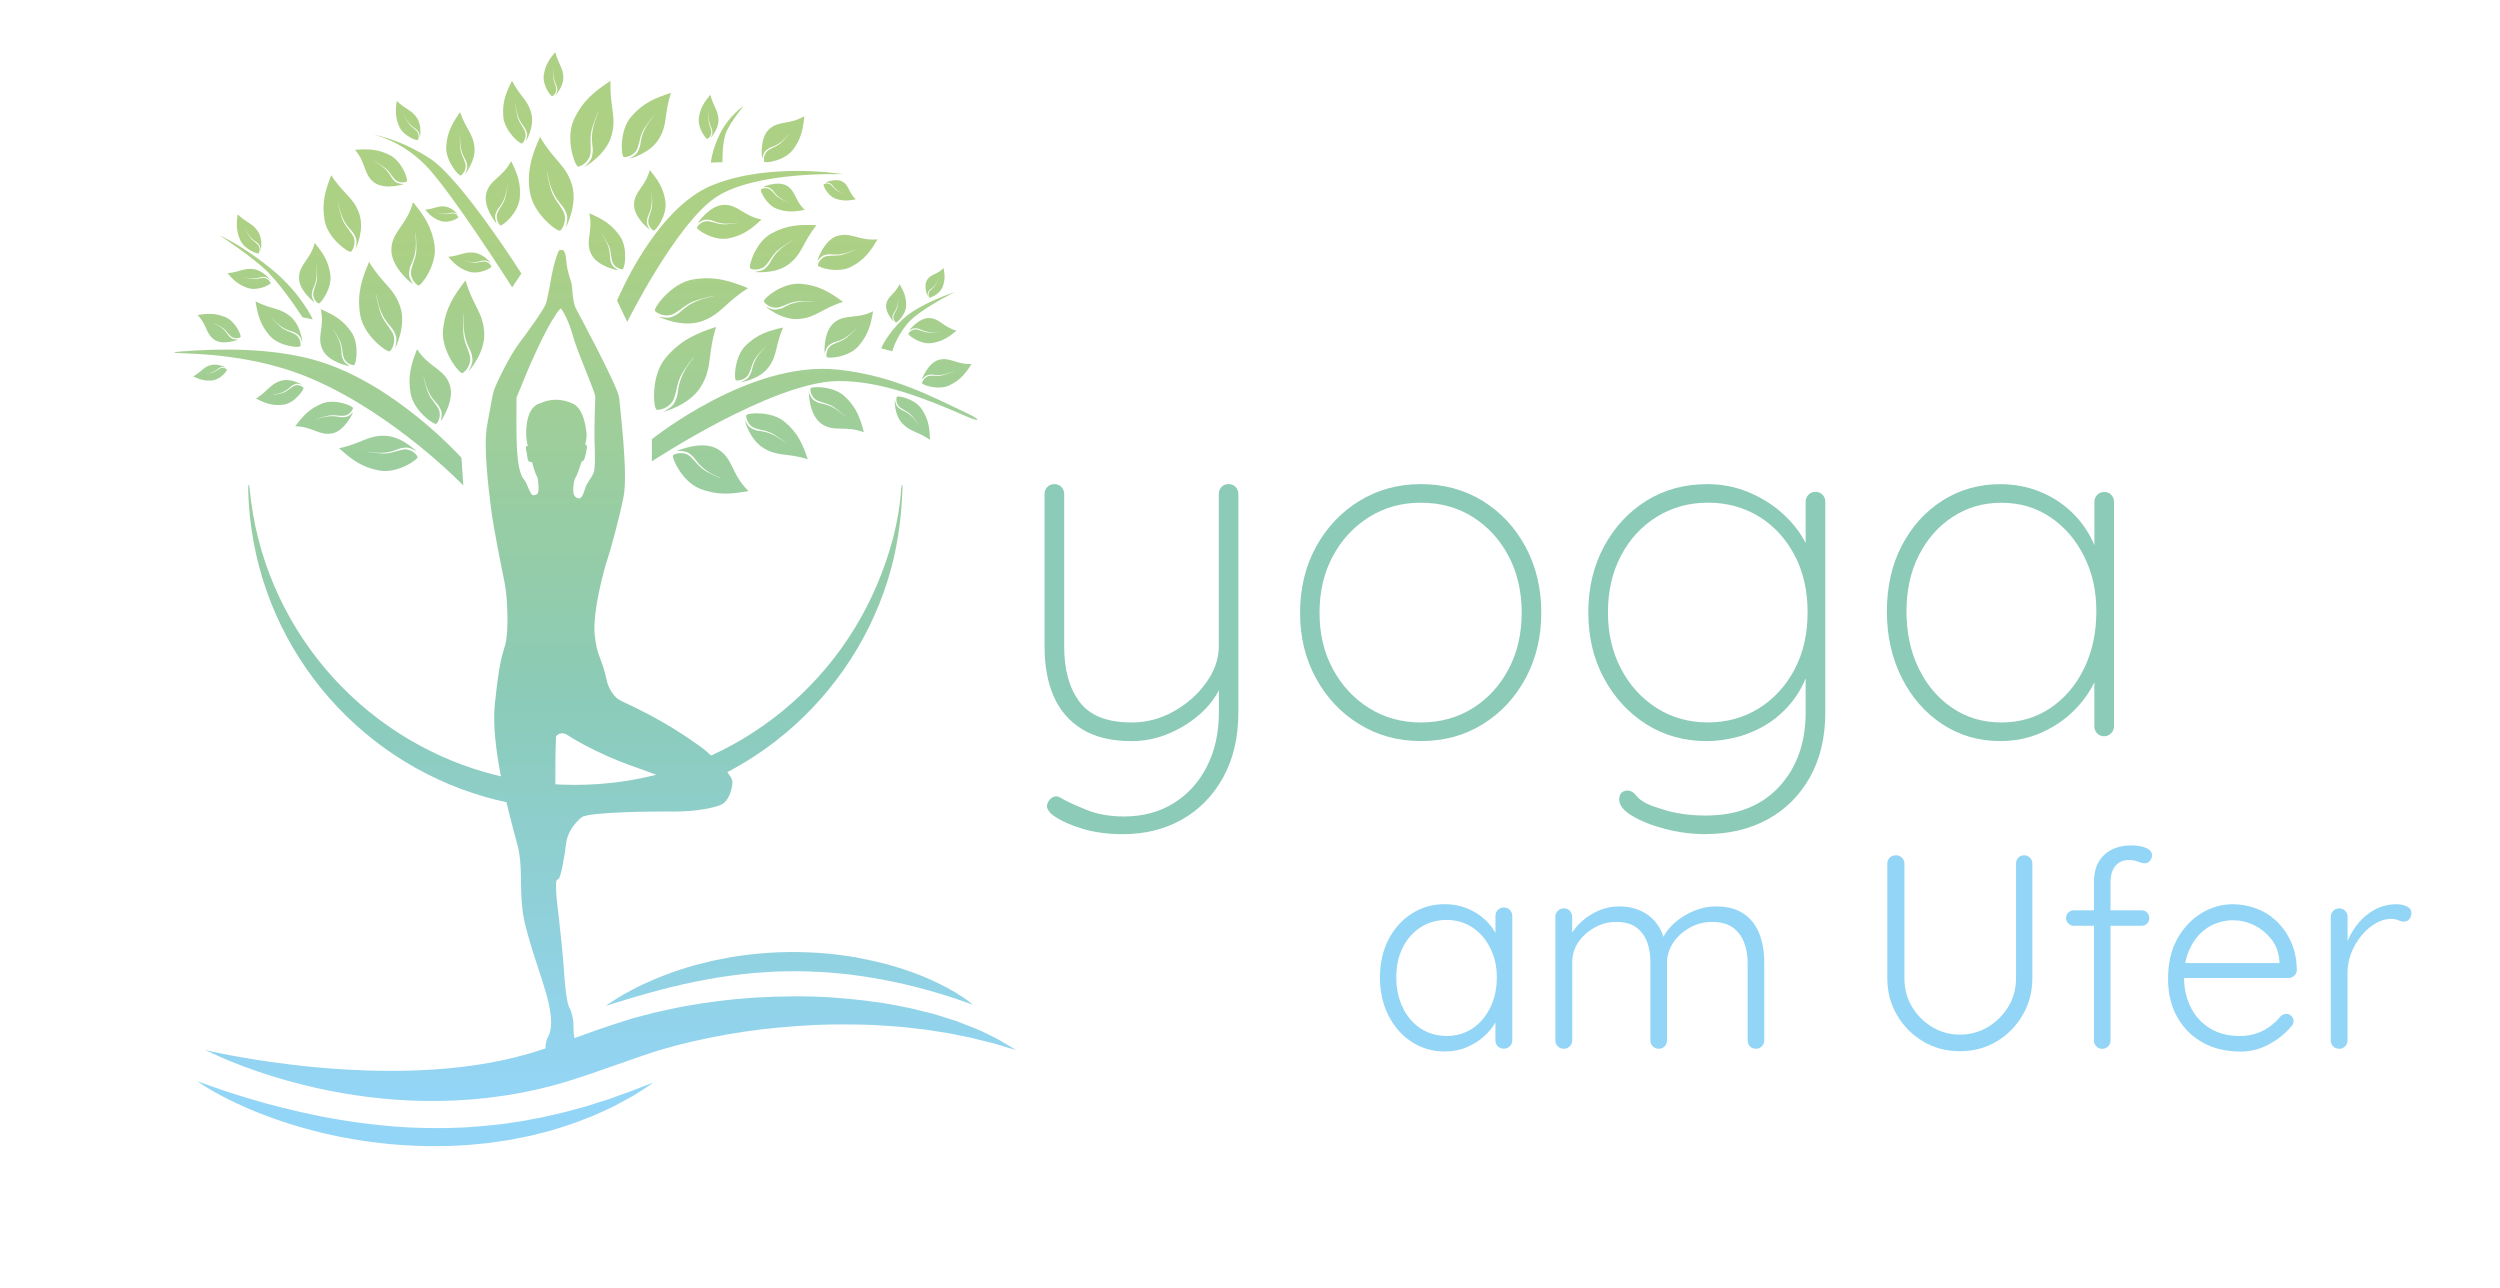 <?xml version="1.0" encoding="UTF-8"?> <svg xmlns="http://www.w3.org/2000/svg" xmlns:xlink="http://www.w3.org/1999/xlink" data-name="Layer 1" version="1.1" viewBox="0 0 425 219"><defs><style>.cls-1 { fill: url(#Unbenannter_Verlauf_57-16); } .cls-2 { fill: url(#Unbenannter_Verlauf_57-15); } .cls-3 { fill: url(#Unbenannter_Verlauf_57-12); } .cls-4 { fill: url(#Unbenannter_Verlauf_57-11); } .cls-5 { fill: url(#Unbenannter_Verlauf_57-13); } .cls-6 { fill: url(#Unbenannter_Verlauf_57-19); } .cls-7 { fill: url(#Unbenannter_Verlauf_57-18); } .cls-8 { fill: url(#Unbenannter_Verlauf_57-17); } .cls-9 { fill: url(#Unbenannter_Verlauf_57-14); } .cls-10 { fill: url(#Unbenannter_Verlauf_57-10); } .cls-11 { fill: url(#Unbenannter_Verlauf_57-54); } .cls-12 { fill: url(#Unbenannter_Verlauf_57-53); } .cls-13 { fill: url(#Unbenannter_Verlauf_57-52); } .cls-14 { fill: url(#Unbenannter_Verlauf_57-51); } .cls-15 { fill: url(#Unbenannter_Verlauf_57-58); } .cls-16 { fill: url(#Unbenannter_Verlauf_57-57); } .cls-17 { fill: url(#Unbenannter_Verlauf_57-56); } .cls-18 { fill: url(#Unbenannter_Verlauf_57-55); } .cls-19 { fill: url(#Unbenannter_Verlauf_57-50); } .cls-20 { fill: url(#Unbenannter_Verlauf_57-28); } .cls-21 { fill: url(#Unbenannter_Verlauf_57-29); } .cls-22 { fill: url(#Unbenannter_Verlauf_57-23); } .cls-23 { fill: url(#Unbenannter_Verlauf_57-27); } .cls-24 { fill: url(#Unbenannter_Verlauf_57-24); } .cls-25 { fill: url(#Unbenannter_Verlauf_57-25); } .cls-26 { fill: url(#Unbenannter_Verlauf_57-26); } .cls-27 { fill: url(#Unbenannter_Verlauf_57-20); } .cls-28 { fill: url(#Unbenannter_Verlauf_57-21); } .cls-29 { fill: url(#Unbenannter_Verlauf_57-22); } .cls-30 { fill: url(#Unbenannter_Verlauf_57-48); } .cls-31 { fill: url(#Unbenannter_Verlauf_57-43); } .cls-32 { fill: url(#Unbenannter_Verlauf_57-41); } .cls-33 { fill: url(#Unbenannter_Verlauf_57-47); } .cls-34 { fill: url(#Unbenannter_Verlauf_57-46); } .cls-35 { fill: url(#Unbenannter_Verlauf_57-44); } .cls-36 { fill: url(#Unbenannter_Verlauf_57-49); } .cls-37 { fill: url(#Unbenannter_Verlauf_57-42); } .cls-38 { fill: url(#Unbenannter_Verlauf_57-40); } .cls-39 { fill: url(#Unbenannter_Verlauf_57-45); } .cls-40 { fill: url(#Unbenannter_Verlauf_57-38); } .cls-41 { fill: url(#Unbenannter_Verlauf_57-32); } .cls-42 { fill: url(#Unbenannter_Verlauf_57-31); } .cls-43 { fill: url(#Unbenannter_Verlauf_57-35); } .cls-44 { fill: url(#Unbenannter_Verlauf_57-37); } .cls-45 { fill: url(#Unbenannter_Verlauf_57-34); } .cls-46 { fill: url(#Unbenannter_Verlauf_57-39); } .cls-47 { fill: url(#Unbenannter_Verlauf_57-33); } .cls-48 { fill: url(#Unbenannter_Verlauf_57-36); } .cls-49 { fill: url(#Unbenannter_Verlauf_57-30); } .cls-50 { fill: url(#Unbenannter_Verlauf_57-3); } .cls-51 { fill: url(#Unbenannter_Verlauf_57-2); } .cls-52 { fill: url(#Unbenannter_Verlauf_57-4); } .cls-53 { fill: url(#Unbenannter_Verlauf_57-7); } .cls-54 { fill: url(#Unbenannter_Verlauf_57-6); } .cls-55 { fill: url(#Unbenannter_Verlauf_57-9); } .cls-56 { fill: url(#Unbenannter_Verlauf_57-8); } .cls-57 { fill: url(#Unbenannter_Verlauf_57-5); } .cls-58 { fill: #8bcbb7; } .cls-59 { fill: #93d5f6; } .cls-60 { fill: url(#Unbenannter_Verlauf_57); }</style><linearGradient id="Unbenannter_Verlauf_57" x1="156.07" x2="156.07" y1="40.15" y2="185.9" data-name="Unbenannter Verlauf 57" gradientUnits="userSpaceOnUse"><stop stop-color="#acd084" offset="0"></stop><stop stop-color="#8bcbb7" offset=".53"></stop><stop stop-color="#93d5f6" offset="1"></stop></linearGradient><linearGradient id="Unbenannter_Verlauf_57-2" x1="144.05" x2="144.05" y1="40.15" y2="185.9" data-name="Unbenannter Verlauf 57" xlink:href="#Unbenannter_Verlauf_57"></linearGradient><linearGradient id="Unbenannter_Verlauf_57-3" x1="160.94" x2="160.94" y1="40.15" y2="185.9" data-name="Unbenannter Verlauf 57" xlink:href="#Unbenannter_Verlauf_57"></linearGradient><linearGradient id="Unbenannter_Verlauf_57-4" x1="142.75" x2="142.75" y1="40.15" y2="185.9" data-name="Unbenannter Verlauf 57" xlink:href="#Unbenannter_Verlauf_57"></linearGradient><linearGradient id="Unbenannter_Verlauf_57-5" x1="152.35" x2="152.35" y1="40.15" y2="185.9" data-name="Unbenannter Verlauf 57" xlink:href="#Unbenannter_Verlauf_57"></linearGradient><linearGradient id="Unbenannter_Verlauf_57-6" x1="158.51" x2="158.51" y1="40.15" y2="185.9" data-name="Unbenannter Verlauf 57" xlink:href="#Unbenannter_Verlauf_57"></linearGradient><linearGradient id="Unbenannter_Verlauf_57-7" x1="158.96" x2="158.96" y2="185.9" data-name="Unbenannter Verlauf 57" xlink:href="#Unbenannter_Verlauf_57"></linearGradient><linearGradient id="Unbenannter_Verlauf_57-8" x1="133.1" x2="133.1" y1="40.15" y2="185.9" data-name="Unbenannter Verlauf 57" xlink:href="#Unbenannter_Verlauf_57"></linearGradient><linearGradient id="Unbenannter_Verlauf_57-9" x1="109.89" x2="109.89" y1="40.15" y2="185.9" data-name="Unbenannter Verlauf 57" xlink:href="#Unbenannter_Verlauf_57"></linearGradient><linearGradient id="Unbenannter_Verlauf_57-10" x1="110.47" x2="110.47" y1="40.15" y2="185.9" data-name="Unbenannter Verlauf 57" xlink:href="#Unbenannter_Verlauf_57"></linearGradient><linearGradient id="Unbenannter_Verlauf_57-11" x1="103.18" x2="103.18" y1="40.15" y2="185.9" data-name="Unbenannter Verlauf 57" xlink:href="#Unbenannter_Verlauf_57"></linearGradient><linearGradient id="Unbenannter_Verlauf_57-12" x1="123.63" x2="123.63" y1="40.15" y2="185.9" data-name="Unbenannter Verlauf 57" xlink:href="#Unbenannter_Verlauf_57"></linearGradient><linearGradient id="Unbenannter_Verlauf_57-13" x1="120.46" x2="120.46" y1="40.15" y2="185.9" data-name="Unbenannter Verlauf 57" xlink:href="#Unbenannter_Verlauf_57"></linearGradient><linearGradient id="Unbenannter_Verlauf_57-14" x1="124.12" x2="124.12" y1="40.15" y2="185.9" data-name="Unbenannter Verlauf 57" xlink:href="#Unbenannter_Verlauf_57"></linearGradient><linearGradient id="Unbenannter_Verlauf_57-15" x1="123.97" x2="123.97" y1="40.15" y2="185.9" data-name="Unbenannter Verlauf 57" xlink:href="#Unbenannter_Verlauf_57"></linearGradient><linearGradient id="Unbenannter_Verlauf_57-16" x1="120.83" x2="120.83" y1="40.15" y2="185.9" data-name="Unbenannter Verlauf 57" xlink:href="#Unbenannter_Verlauf_57"></linearGradient><linearGradient id="Unbenannter_Verlauf_57-17" x1="138.49" x2="138.49" y1="40.15" y2="185.9" data-name="Unbenannter Verlauf 57" xlink:href="#Unbenannter_Verlauf_57"></linearGradient><linearGradient id="Unbenannter_Verlauf_57-18" x1="131.96" x2="131.96" y1="40.15" y2="185.9" data-name="Unbenannter Verlauf 57" xlink:href="#Unbenannter_Verlauf_57"></linearGradient><linearGradient id="Unbenannter_Verlauf_57-19" x1="142.18" x2="142.18" y1="40.15" y2="185.9" data-name="Unbenannter Verlauf 57" xlink:href="#Unbenannter_Verlauf_57"></linearGradient><linearGradient id="Unbenannter_Verlauf_57-20" x1="155.11" x2="155.11" y1="40.15" y2="185.9" data-name="Unbenannter Verlauf 57" xlink:href="#Unbenannter_Verlauf_57"></linearGradient><linearGradient id="Unbenannter_Verlauf_57-21" x1="116.45" x2="116.45" y1="40.15" y2="185.9" data-name="Unbenannter Verlauf 57" xlink:href="#Unbenannter_Verlauf_57"></linearGradient><linearGradient id="Unbenannter_Verlauf_57-22" x1="100.61" x2="100.61" y1="40.15" y2="185.9" data-name="Unbenannter Verlauf 57" xlink:href="#Unbenannter_Verlauf_57"></linearGradient><linearGradient id="Unbenannter_Verlauf_57-23" x1="133.15" x2="133.15" y1="40.15" y2="185.9" data-name="Unbenannter Verlauf 57" xlink:href="#Unbenannter_Verlauf_57"></linearGradient><linearGradient id="Unbenannter_Verlauf_57-24" x1="119.25" x2="119.25" y1="40.15" y2="185.9" data-name="Unbenannter Verlauf 57" xlink:href="#Unbenannter_Verlauf_57"></linearGradient><linearGradient id="Unbenannter_Verlauf_57-25" x1="133.07" x2="133.07" y1="40.15" y2="185.9" data-name="Unbenannter Verlauf 57" xlink:href="#Unbenannter_Verlauf_57"></linearGradient><linearGradient id="Unbenannter_Verlauf_57-26" x1="129.04" x2="129.04" y1="40.15" y2="185.9" data-name="Unbenannter Verlauf 57" xlink:href="#Unbenannter_Verlauf_57"></linearGradient><linearGradient id="Unbenannter_Verlauf_57-27" x1="144.29" x2="144.29" y1="40.15" y2="185.9" data-name="Unbenannter Verlauf 57" xlink:href="#Unbenannter_Verlauf_57"></linearGradient><linearGradient id="Unbenannter_Verlauf_57-28" x1="136.58" x2="136.58" y1="40.15" y2="185.9" data-name="Unbenannter Verlauf 57" xlink:href="#Unbenannter_Verlauf_57"></linearGradient><linearGradient id="Unbenannter_Verlauf_57-29" x1="54.18" x2="54.18" y1="40.15" y2="185.9" data-name="Unbenannter Verlauf 57" xlink:href="#Unbenannter_Verlauf_57"></linearGradient><linearGradient id="Unbenannter_Verlauf_57-30" x1="53.51" x2="53.51" y1="40.15" y2="185.9" data-name="Unbenannter Verlauf 57" xlink:href="#Unbenannter_Verlauf_57"></linearGradient><linearGradient id="Unbenannter_Verlauf_57-31" x1="42.36" x2="42.36" y1="40.15" y2="185.9" data-name="Unbenannter Verlauf 57" xlink:href="#Unbenannter_Verlauf_57"></linearGradient><linearGradient id="Unbenannter_Verlauf_57-32" x1="45.24" x2="45.24" y1="40.15" y2="185.9" data-name="Unbenannter Verlauf 57" xlink:href="#Unbenannter_Verlauf_57"></linearGradient><linearGradient id="Unbenannter_Verlauf_57-33" x1="58.18" x2="58.18" y1="40.15" y2="185.9" data-name="Unbenannter Verlauf 57" xlink:href="#Unbenannter_Verlauf_57"></linearGradient><linearGradient id="Unbenannter_Verlauf_57-34" x1="47.43" x2="47.43" y1="40.15" y2="185.9" data-name="Unbenannter Verlauf 57" xlink:href="#Unbenannter_Verlauf_57"></linearGradient><linearGradient id="Unbenannter_Verlauf_57-35" x1="57.52" x2="57.52" y1="40.15" y2="185.9" data-name="Unbenannter Verlauf 57" xlink:href="#Unbenannter_Verlauf_57"></linearGradient><linearGradient id="Unbenannter_Verlauf_57-36" x1="42.32" x2="42.32" y1="40.15" y2="185.9" data-name="Unbenannter Verlauf 57" xlink:href="#Unbenannter_Verlauf_57"></linearGradient><linearGradient id="Unbenannter_Verlauf_57-37" x1="55.1" x2="55.1" y1="40.15" y2="185.9" data-name="Unbenannter Verlauf 57" xlink:href="#Unbenannter_Verlauf_57"></linearGradient><linearGradient id="Unbenannter_Verlauf_57-38" x1="64.77" x2="64.77" y1="40.15" y2="185.9" data-name="Unbenannter Verlauf 57" xlink:href="#Unbenannter_Verlauf_57"></linearGradient><linearGradient id="Unbenannter_Verlauf_57-39" x1="35.71" x2="35.71" y1="40.15" y2="185.9" data-name="Unbenannter Verlauf 57" xlink:href="#Unbenannter_Verlauf_57"></linearGradient><linearGradient id="Unbenannter_Verlauf_57-40" x1="64.32" x2="64.32" y1="40.15" y2="185.9" data-name="Unbenannter Verlauf 57" xlink:href="#Unbenannter_Verlauf_57"></linearGradient><linearGradient id="Unbenannter_Verlauf_57-41" x1="47.56" x2="47.56" y1="40.15" y2="185.9" data-name="Unbenannter Verlauf 57" xlink:href="#Unbenannter_Verlauf_57"></linearGradient><linearGradient id="Unbenannter_Verlauf_57-42" x1="37.23" x2="37.23" y1="40.15" y2="185.9" data-name="Unbenannter Verlauf 57" xlink:href="#Unbenannter_Verlauf_57"></linearGradient><linearGradient id="Unbenannter_Verlauf_57-43" x1="69.4" x2="69.4" y1="40.15" y2="185.9" data-name="Unbenannter Verlauf 57" xlink:href="#Unbenannter_Verlauf_57"></linearGradient><linearGradient id="Unbenannter_Verlauf_57-44" x1="78.26" x2="78.26" y1="40.15" y2="185.9" data-name="Unbenannter Verlauf 57" xlink:href="#Unbenannter_Verlauf_57"></linearGradient><linearGradient id="Unbenannter_Verlauf_57-45" x1="85.49" x2="85.49" y1="40.15" y2="185.9" data-name="Unbenannter Verlauf 57" xlink:href="#Unbenannter_Verlauf_57"></linearGradient><linearGradient id="Unbenannter_Verlauf_57-46" x1="94.09" x2="94.09" y1="40.15" y2="185.9" data-name="Unbenannter Verlauf 57" xlink:href="#Unbenannter_Verlauf_57"></linearGradient><linearGradient id="Unbenannter_Verlauf_57-47" x1="79.86" x2="79.86" y1="40.15" y2="185.9" data-name="Unbenannter Verlauf 57" xlink:href="#Unbenannter_Verlauf_57"></linearGradient><linearGradient id="Unbenannter_Verlauf_57-48" x1="76" x2="76" y1="40.15" y2="185.9" data-name="Unbenannter Verlauf 57" xlink:href="#Unbenannter_Verlauf_57"></linearGradient><linearGradient id="Unbenannter_Verlauf_57-49" x1="93.74" x2="93.74" y1="40.15" y2="185.9" data-name="Unbenannter Verlauf 57" xlink:href="#Unbenannter_Verlauf_57"></linearGradient><linearGradient id="Unbenannter_Verlauf_57-50" x1="88.01" x2="88.01" y1="40.15" y2="185.9" data-name="Unbenannter Verlauf 57" xlink:href="#Unbenannter_Verlauf_57"></linearGradient><linearGradient id="Unbenannter_Verlauf_57-51" x1="78.81" x2="78.81" y1="40.15" y2="185.9" data-name="Unbenannter Verlauf 57" xlink:href="#Unbenannter_Verlauf_57"></linearGradient><linearGradient id="Unbenannter_Verlauf_57-52" x1="70.24" x2="70.24" y1="40.15" y2="185.9" data-name="Unbenannter Verlauf 57" xlink:href="#Unbenannter_Verlauf_57"></linearGradient><linearGradient id="Unbenannter_Verlauf_57-53" x1="75.09" x2="75.09" y1="40.15" y2="185.9" data-name="Unbenannter Verlauf 57" xlink:href="#Unbenannter_Verlauf_57"></linearGradient><linearGradient id="Unbenannter_Verlauf_57-54" x1="73.15" x2="73.15" y1="40.15" y2="185.9" data-name="Unbenannter Verlauf 57" xlink:href="#Unbenannter_Verlauf_57"></linearGradient><linearGradient id="Unbenannter_Verlauf_57-55" x1="64.71" x2="64.71" y1="40.15" y2="185.9" data-name="Unbenannter Verlauf 57" xlink:href="#Unbenannter_Verlauf_57"></linearGradient><linearGradient id="Unbenannter_Verlauf_57-56" x1="103.78" x2="103.78" y1="40.15" y2="185.9" data-name="Unbenannter Verlauf 57" xlink:href="#Unbenannter_Verlauf_57"></linearGradient><linearGradient id="Unbenannter_Verlauf_57-57" x1="134.18" x2="134.18" y1="40.15" y2="185.9" data-name="Unbenannter Verlauf 57" xlink:href="#Unbenannter_Verlauf_57"></linearGradient><linearGradient id="Unbenannter_Verlauf_57-58" x1="72.31" x2="72.31" y1="40.15" y2="185.9" data-name="Unbenannter Verlauf 57" xlink:href="#Unbenannter_Verlauf_57"></linearGradient></defs><path class="cls-58" d="m208.85,82.3c.5,0,.9.17,1.21.5.3.33.46.72.46,1.17v37.11c0,4.27-.86,7.96-2.58,11.07-1.72,3.11-4.05,5.49-6.99,7.16-2.94,1.66-6.3,2.5-10.07,2.5-2.55,0-4.84-.31-6.86-.92-2.03-.61-3.68-1.36-4.95-2.25-.39-.28-.69-.61-.92-1-.22-.39-.22-.81,0-1.25.22-.44.54-.75.96-.92.42-.17.82-.11,1.21.17.94.55,2.37,1.22,4.29,2,1.91.78,4.06,1.16,6.45,1.16,3.22,0,6.03-.75,8.45-2.25s4.3-3.58,5.66-6.24c1.36-2.66,2.04-5.74,2.04-9.24v-6.16l.17,2.08c-.78,1.66-1.96,3.18-3.54,4.54-1.58,1.36-3.36,2.44-5.33,3.25-1.97.8-4.01,1.21-6.12,1.21-3.44,0-6.25-.68-8.45-2.04-2.19-1.36-3.8-3.23-4.83-5.62-1.03-2.38-1.54-5.19-1.54-8.4v-25.96c0-.44.15-.83.46-1.17.3-.33.71-.5,1.21-.5s.9.17,1.21.5c.3.33.46.72.46,1.17v25.96c0,3.94.87,7.07,2.62,9.4,1.75,2.33,4.7,3.49,8.86,3.49,2.5,0,4.87-.62,7.11-1.87,2.25-1.25,4.09-2.87,5.53-4.87,1.44-2,2.16-4.05,2.16-6.16v-25.96c0-.44.15-.83.46-1.17.3-.33.71-.5,1.21-.5Z"></path><path class="cls-58" d="m262.02 104.18c0 4.11-0.89 7.81-2.66 11.11-1.78 3.3-4.2 5.91-7.28 7.82s-6.59 2.87-10.53 2.87-7.38-0.96-10.48-2.87c-3.11-1.91-5.56-4.52-7.36-7.82s-2.7-7-2.7-11.11 0.9-7.89 2.7-11.19 4.26-5.91 7.36-7.82c3.11-1.91 6.6-2.87 10.48-2.87s7.45 0.96 10.53 2.87 5.5 4.52 7.28 7.82c1.77 3.3 2.66 7.03 2.66 11.19zm-3.33 0c0-3.6-0.74-6.81-2.21-9.61s-3.49-5.02-6.07-6.66-5.53-2.45-8.86-2.45-6.21 0.82-8.82 2.45c-2.61 1.64-4.66 3.86-6.16 6.66s-2.25 6.01-2.25 9.61 0.75 6.73 2.25 9.53 3.55 5.02 6.16 6.66 5.55 2.45 8.82 2.45 6.28-0.82 8.86-2.45c2.58-1.64 4.6-3.85 6.07-6.66 1.47-2.8 2.21-5.98 2.21-9.53z"></path><path class="cls-58" d="m290.15 82.3c2.5 0 4.83 0.44 6.99 1.33s4.06 2.05 5.7 3.49c1.63 1.44 2.91 3 3.83 4.66s1.37 3.3 1.37 4.91l-1.08-3.08v-8.32c0-0.44 0.15-0.83 0.46-1.17 0.3-0.33 0.71-0.5 1.21-0.5s0.9 0.17 1.21 0.5c0.3 0.33 0.46 0.72 0.46 1.17v35.78c0 4.27-0.87 7.96-2.62 11.07s-4.15 5.49-7.2 7.16-6.6 2.5-10.65 2.5c-2.22 0-4.45-0.29-6.7-0.87s-4.12-1.32-5.62-2.21-2.25-1.83-2.25-2.83c0-0.44 0.12-0.8 0.37-1.08s0.6-0.42 1.04-0.42c0.55 0 1.07 0.3 1.54 0.92 0.47 0.61 1.32 1.17 2.54 1.66 0.5 0.17 1.18 0.39 2.04 0.67s1.9 0.51 3.12 0.71c1.22 0.19 2.58 0.29 4.08 0.29 5.27 0 9.42-1.62 12.44-4.87s4.53-7.48 4.53-12.69v-8.24l0.83 0.08c-0.67 2.39-1.64 4.41-2.91 6.07-1.28 1.66-2.73 3.01-4.37 4.04s-3.36 1.78-5.16 2.25-3.54 0.71-5.2 0.71c-3.83 0-7.25-0.96-10.28-2.87-3.02-1.91-5.42-4.52-7.2-7.82s-2.66-7.03-2.66-11.19 0.89-7.89 2.66-11.19c1.78-3.3 4.17-5.89 7.2-7.78 3.02-1.89 6.45-2.83 10.28-2.83zm0.17 3.16c-3.22 0-6.12 0.8-8.69 2.41-2.58 1.61-4.61 3.81-6.07 6.61-1.47 2.8-2.21 6.01-2.21 9.61s0.73 6.74 2.21 9.57c1.47 2.83 3.49 5.06 6.07 6.7s5.48 2.45 8.69 2.45 6.1-0.79 8.65-2.37 4.58-3.77 6.07-6.57c1.5-2.8 2.25-6.06 2.25-9.78s-0.75-6.98-2.25-9.78-3.52-4.98-6.07-6.53-5.44-2.33-8.65-2.33z"></path><path class="cls-58" d="m357.71 83.63c0.5 0 0.9 0.17 1.21 0.5 0.3 0.33 0.46 0.72 0.46 1.17v38.19c0 0.44-0.17 0.83-0.5 1.17s-0.72 0.5-1.17 0.5c-0.5 0-0.9-0.17-1.21-0.5s-0.46-0.72-0.46-1.17v-11.82l1.33-1.08c0 1.78-0.44 3.58-1.33 5.41s-2.11 3.49-3.66 4.99-3.38 2.7-5.49 3.62-4.38 1.37-6.82 1.37c-3.72 0-7.03-0.97-9.94-2.91s-5.2-4.58-6.86-7.9c-1.66-3.33-2.5-7.07-2.5-11.23s0.84-7.95 2.54-11.19c1.69-3.24 3.99-5.8 6.91-7.65 2.91-1.86 6.2-2.79 9.86-2.79 2.38 0 4.63 0.43 6.74 1.29s3.95 2.07 5.53 3.62 2.81 3.37 3.7 5.45 1.33 4.34 1.33 6.78l-1.33-2.08v-12.06c0-0.44 0.15-0.83 0.46-1.17 0.3-0.33 0.71-0.5 1.21-0.5zm-17.47 39.19c3.11 0 5.88-0.82 8.32-2.45 2.44-1.64 4.35-3.88 5.74-6.74s2.08-6.09 2.08-9.69-0.69-6.56-2.08-9.36-3.3-5.02-5.74-6.66-5.21-2.45-8.32-2.45-5.8 0.79-8.24 2.37-4.37 3.76-5.78 6.53c-1.42 2.77-2.12 5.96-2.12 9.57s0.69 6.84 2.08 9.69c1.39 2.86 3.3 5.1 5.74 6.74s5.21 2.45 8.32 2.45z"></path><path class="cls-59" d="m255.68 154.28c0.41 0 0.74 0.14 1.01 0.42s0.4 0.63 0.4 1.03v21.14c0 0.38-0.14 0.7-0.42 0.99-0.28 0.28-0.61 0.42-0.99 0.42-0.44 0-0.79-0.14-1.06-0.42s-0.4-0.61-0.4-0.99v-5.59l0.85-0.33c0 0.85-0.24 1.73-0.73 2.65s-1.15 1.77-2 2.54-1.84 1.39-2.98 1.88-2.39 0.73-3.73 0.73c-2.1 0-3.99-0.55-5.66-1.64-1.68-1.1-2.99-2.6-3.95-4.51s-1.43-4.06-1.43-6.44 0.49-4.6 1.46-6.46 2.29-3.33 3.95-4.39 3.52-1.6 5.59-1.6c1.35 0 2.61 0.23 3.78 0.7s2.2 1.11 3.08 1.93c0.88 0.81 1.56 1.75 2.04 2.79 0.49 1.05 0.73 2.14 0.73 3.26l-0.99-0.7v-5.97c0-0.41 0.13-0.75 0.4-1.03s0.62-0.42 1.06-0.42zm-9.77 21.84c1.66 0 3.13-0.43 4.42-1.29 1.28-0.86 2.29-2.05 3.03-3.57s1.1-3.22 1.1-5.1-0.37-3.47-1.1-4.96c-0.74-1.49-1.75-2.66-3.03-3.52s-2.76-1.29-4.42-1.29-3.09 0.42-4.39 1.24c-1.3 0.83-2.32 1.98-3.05 3.45-0.74 1.47-1.1 3.16-1.1 5.07s0.36 3.58 1.08 5.1 1.73 2.71 3.03 3.57 2.78 1.29 4.44 1.29z"></path><path class="cls-59" d="m275.27,154.09c1.94,0,3.6.51,4.98,1.53,1.38,1.02,2.32,2.53,2.82,4.53l-.66.19.28-.85c.41-.94,1.09-1.82,2.04-2.65.96-.83,2.04-1.5,3.26-2s2.46-.75,3.71-.75c1.97,0,3.56.42,4.77,1.27,1.21.85,2.08,1.98,2.63,3.41.55,1.43.82,3.03.82,4.82v13.29c0,.38-.13.7-.4.99-.27.28-.6.42-1.01.42-.44,0-.78-.14-1.03-.42s-.38-.61-.38-.99v-13.15c0-1.28-.2-2.46-.61-3.52-.41-1.06-1.05-1.91-1.93-2.54-.88-.63-2.05-.94-3.52-.94-1.32,0-2.55.31-3.71.94-1.16.63-2.11,1.47-2.84,2.54-.74,1.07-1.1,2.24-1.1,3.52v13.15c0,.38-.13.7-.4.99-.27.28-.6.42-1.01.42s-.74-.14-1.01-.42c-.27-.28-.4-.61-.4-.99v-13.29c0-1.28-.19-2.43-.56-3.45-.38-1.02-.99-1.84-1.83-2.47-.85-.63-1.99-.94-3.43-.94-1.28,0-2.5.31-3.64.94-1.14.63-2.07,1.45-2.77,2.47-.71,1.02-1.06,2.17-1.06,3.45v13.29c0,.38-.14.7-.42.99-.28.28-.61.42-.99.42-.44,0-.79-.14-1.06-.42-.27-.28-.4-.61-.4-.99v-21.05c0-.38.14-.7.42-.99.28-.28.63-.42,1.03-.42s.74.14,1.01.42c.27.28.4.61.4.99v4.37l-1.27,1.74c.09-.94.4-1.88.92-2.82s1.2-1.79,2.04-2.54c.85-.75,1.81-1.35,2.89-1.81s2.21-.68,3.41-.68Z"></path><path class="cls-59" d="m344.09,145.4c.41,0,.74.14,1.01.42.27.28.4.61.4.99v19.45c0,2.32-.55,4.42-1.64,6.29-1.1,1.88-2.57,3.38-4.42,4.49-1.85,1.11-3.93,1.67-6.25,1.67s-4.41-.56-6.27-1.67c-1.86-1.11-3.34-2.61-4.44-4.49-1.1-1.88-1.64-3.98-1.64-6.29v-19.45c0-.38.13-.71.4-.99.27-.28.63-.42,1.1-.42.38,0,.71.14.99.42s.42.61.42.99v19.45c0,1.82.43,3.45,1.29,4.89s2.01,2.59,3.45,3.45,3.01,1.29,4.7,1.29,3.3-.43,4.74-1.29,2.6-2.01,3.48-3.45,1.32-3.07,1.32-4.89v-19.45c0-.38.12-.71.38-.99.25-.28.58-.42.99-.42Z"></path><path class="cls-59" d="m364.06,154.75c.38,0,.69.12.94.38.25.25.38.56.38.94s-.13.69-.38.94-.56.38-.94.38h-11.51c-.34,0-.65-.13-.92-.4-.27-.27-.4-.57-.4-.92,0-.41.13-.73.4-.96.27-.24.57-.35.92-.35h11.51Zm-1.79-11.04c.47,0,.98.05,1.53.14.55.09,1.03.27,1.43.52.41.25.61.6.61,1.03,0,.38-.13.7-.38.96-.25.27-.53.4-.85.4s-.7-.09-1.17-.28c-.47-.19-.97-.28-1.5-.28-.66,0-1.22.15-1.69.45s-.83.72-1.08,1.27c-.25.55-.38,1.21-.38,2v26.97c0,.38-.13.7-.4.99-.27.28-.6.42-1.01.42s-.74-.14-1.01-.42c-.27-.28-.4-.61-.4-.99v-26.97c0-2,.59-3.54,1.76-4.6,1.17-1.06,2.68-1.6,4.53-1.6Z"></path><path class="cls-59" d="m380.83,178.76c-2.44,0-4.58-.52-6.41-1.55-1.83-1.03-3.26-2.47-4.3-4.32-1.03-1.85-1.55-4.01-1.55-6.48,0-2.66.52-4.93,1.57-6.81,1.05-1.88,2.41-3.33,4.09-4.35,1.68-1.02,3.45-1.53,5.33-1.53,1.38,0,2.72.24,4.02.73,1.3.49,2.45,1.21,3.45,2.16,1,.96,1.82,2.12,2.44,3.5.63,1.38.96,2.98.99,4.79,0,.38-.14.7-.42.96-.28.27-.61.4-.99.4h-18.84l-.56-2.54h18.46l-.61.56v-.94c-.12-1.47-.59-2.72-1.41-3.73s-1.79-1.8-2.94-2.35c-1.14-.55-2.34-.82-3.59-.82-.94,0-1.9.19-2.89.56s-1.88.96-2.68,1.76-1.45,1.82-1.95,3.05c-.5,1.24-.75,2.7-.75,4.39,0,1.85.38,3.52,1.13,5.03.75,1.5,1.83,2.69,3.24,3.57,1.41.88,3.12,1.32,5.12,1.32,1.06,0,2.04-.16,2.91-.47.88-.31,1.65-.73,2.33-1.25.67-.52,1.23-1.06,1.67-1.62.31-.28.64-.42.99-.42s.63.12.87.38c.23.25.35.53.35.85,0,.38-.16.71-.47.99-.94,1.13-2.16,2.11-3.67,2.94-1.5.83-3.15,1.25-4.93,1.25Z"></path><path class="cls-59" d="m397.69,178.29c-.44,0-.79-.14-1.06-.42-.27-.28-.4-.61-.4-.99v-21.05c0-.38.14-.7.42-.99.28-.28.63-.42,1.03-.42s.74.14,1.01.42c.27.28.4.61.4.99v7.05l-.71.14c.09-1.1.37-2.18.82-3.27.45-1.08,1.07-2.07,1.86-2.98.78-.91,1.71-1.64,2.79-2.21,1.08-.56,2.29-.84,3.64-.84.56,0,1.11.12,1.64.35.53.24.8.62.8,1.15,0,.47-.13.83-.38,1.08s-.55.38-.89.38c-.28,0-.59-.08-.92-.23-.33-.16-.76-.24-1.29-.24-.88,0-1.75.26-2.63.78s-1.68,1.21-2.4,2.09c-.72.88-1.29,1.86-1.71,2.94-.42,1.08-.63,2.17-.63,3.27v11.6c0,.38-.14.7-.42.99-.28.28-.61.42-.99.42Z"></path><path class="cls-60" d="m154.26 55.01c1.98-2.37 8.08-5.37 8.08-5.37s-5.99 1.96-8.78 4.55-3.76 5.02-3.76 5.02l1.88 0.51s0.61-2.33 2.59-4.71z"></path><path class="cls-51" d="m142.29,40.11c-2.3.78-3.35,4.24-3.35,4.24.87-1,1.1-.97,1.72-1.09.61-.12,1.01.12,2.22-.04,1.21-.17,2.44-.84,2.66-.9.22-.06-1.71.87-2.58,1.04-.87.16-1.12.04-2.24.15-1.12.11-1.67,1.23-1.68,1.59-.01.36,3.41,1.44,5.69.24,2.28-1.2,3.3-2.72,4.45-4.65-3.16.3-4.58-1.33-6.88-.56Z"></path><path class="cls-50" d="m159.59,61.18c-1.91.55-2.89,3.34-2.89,3.34.75-.79.94-.75,1.44-.83.51-.07.82.14,1.81.04,1-.09,2.02-.6,2.2-.64.18-.04-1.43.65-2.14.75-.71.1-.92,0-1.84.04-.92.05-1.41.95-1.43,1.24-.02.29,2.73,1.3,4.64.4,1.9-.9,2.8-2.1,3.8-3.64-2.59.13-3.69-1.25-5.6-.7Z"></path><path class="cls-52" d="m140.3,31.03c.72,0,.79.1,1.06.31.27.21.31.46.82.89.5.44,1.22.7,1.32.76.1.07-.97-.39-1.35-.68-.38-.3-.42-.44-.87-.86-.45-.42-1.11-.24-1.26-.12-.15.12.64,1.91,1.95,2.41,1.31.5,2.3.37,3.51.15-1.26-1.18-1.1-2.35-2.25-3.01-1.15-.66-2.94.16-2.94.16Z"></path><path class="cls-57" d="m151.83,53.45c.11-.35.35-.49.61-1.16.26-.68.27-1.5.29-1.63.03-.13-.04,1.14-.2,1.63-.16.5-.3.59-.57,1.2-.27.61.16,1.22.34,1.33.18.11,1.72-1.35,1.75-2.88.03-1.52-.46-2.49-1.13-3.64-.75,1.72-2,1.99-2.26,3.4-.26,1.41,1.23,2.95,1.23,2.95-.27-.74-.19-.85-.07-1.2Z"></path><path class="cls-54" d="m154.54,56.18c.86-.48,1.02-.4,1.48-.32.46.07.67.34,1.56.53s1.91.04,2.08.05c.17.01-1.42.17-2.06.07-.65-.11-.79-.26-1.6-.47-.81-.21-1.48.43-1.58.68-.1.25,2.02,1.87,3.91,1.61,1.9-.26,3-1.06,4.29-2.12-2.28-.59-2.86-2.09-4.66-2.14-1.8-.04-3.41,2.11-3.41,2.11Z"></path><path class="cls-53" d="m158,49.35c.2-.25.43-.28.84-.74.41-.46.66-1.12.72-1.22.06-.1-.37.9-.65,1.24-.28.35-.42.38-.81.79-.4.41-.24,1.02-.13,1.16.11.14,1.78-.56,2.26-1.77.48-1.21.38-2.13.18-3.24-1.11,1.15-2.19.99-2.82,2.04-.63,1.05.1,2.72.1,2.72,0-.67.11-.73.3-.98Z"></path><path class="cls-56" d="m130.57,25.3c.47-.34.9-.29,1.85-.91.96-.62,1.72-1.67,1.88-1.81.16-.14-1.1,1.41-1.76,1.89-.67.48-.93.48-1.83,1.01-.9.53-.93,1.7-.79,2.01.13.31,3.45-.13,4.89-2.05,1.45-1.91,1.71-3.6,1.92-5.68-2.54,1.5-4.39.68-6.02,2.25-1.63,1.56-1.15,4.89-1.15,4.89.34-1.19.55-1.25,1.02-1.6Z"></path><path class="cls-55" d="m106.04 26.7c0.43 0.08 1.93-0.27 2.36-1.58s0.36-1.65 0.79-2.64 2.07-3.04 1.94-2.8c-0.14 0.24-1.27 1.52-1.8 2.93-0.53 1.4-0.35 1.94-0.66 2.64s-0.33 0.99-1.77 1.76c0 0 3.55-0.83 5.1-3.37s0.85-4.16 2.07-7.85c-2.62 0.84-4.71 1.66-6.77 4.05s-1.69 6.78-1.26 6.86z"></path><path class="cls-10" d="m110.25 37.21c-0.26 1.02 0.55 1.86 0.86 1.98s2.34-2.53 2.01-4.91-1.33-3.75-2.66-5.37c-0.74 2.86-2.62 3.59-2.67 5.85s2.65 4.27 2.65 4.27c-0.6-1.08-0.5-1.27-0.41-1.85s0.43-0.84 0.66-1.96c0.24-1.11 0.04-2.4 0.05-2.61s0.22 1.77 0.09 2.58-0.32 1-0.58 2.01z"></path><path class="cls-4" d="m100.18,36.27c.69,3.1-.75,4.71.31,6.9,1.06,2.19,4.62,2.79,4.62,2.79-1.1-.74-1.1-.97-1.3-1.57-.19-.6,0-1.01-.32-2.2-.32-1.18-1.13-2.31-1.23-2.52-.09-.21,1.08,1.59,1.35,2.43.27.84.18,1.11.43,2.21.24,1.1,1.43,1.51,1.79,1.47s1-3.57-.47-5.68c-1.48-2.11-3.11-2.94-5.17-3.84Z"></path><path class="cls-3" d="m122.83 27.57s-0.12-3.55 0.71-5.3c0.82-1.75 2.88-4.28 2.88-4.28s-2.43 1.65-3.92 4.55-1.65 5.1-1.65 5.1l1.98-0.07z"></path><path class="cls-5" d="m120.27,23.61c.23-.09.82-.7.63-1.44-.19-.74-.33-.88-.42-1.47-.1-.59.06-2.04.07-1.89,0,.15-.14,1.09.03,1.91.17.81.42,1.01.48,1.43.07.42.14.56-.3,1.35,0,0,1.41-1.45,1.38-3.1-.03-1.65-.85-2.2-1.38-4.29-.98,1.18-1.71,2.19-1.95,3.92-.25,1.74,1.24,3.68,1.46,3.59Z"></path><path class="cls-9" d="m106.63 54.72s8.31-16.67 15.06-21.18 21.65-3.92 21.65-3.92-12.47-2.12-22.28 1.88c-9.8 4-16.16 19.61-16.16 19.61l1.73 3.61z"></path><path class="cls-2" d="m122.74,38.12c-.88-.09-1.09-.28-2.19-.49-1.11-.22-1.95.71-2.07,1.05-.11.34,2.86,2.35,5.39,1.84,2.53-.51,3.94-1.67,5.59-3.2-3.11-.61-4.01-2.58-6.44-2.49-2.43.09-4.41,3.11-4.41,3.11,1.12-.71,1.33-.62,1.96-.56.62.06.93.4,2.14.59,1.21.18,2.57-.11,2.8-.11.23,0-1.89.35-2.77.26Z"></path><path class="cls-1" d="m119.43 79.71c-0.89-0.7-0.99-1.05-2.03-2.05-1.05-1-2.6-0.58-2.96-0.29s1.48 4.52 4.56 5.71 5.41 0.91 8.25 0.39c-2.95-2.8-2.56-5.55-5.25-7.13s-6.92 0.32-6.92 0.32c1.7 0 1.87 0.25 2.5 0.75s0.73 1.08 1.91 2.11 2.86 1.65 3.11 1.81-2.29-0.92-3.17-1.62z"></path><path class="cls-8" d="m142.32,62.83c-14.86-1.57-31.5,11.84-31.5,11.84v3.76s20.43-13.49,31.58-13.65c7.29-.1,15.07,3.03,21.96,6.03,2.16.94,2.54.64.19-.48-6.28-2.99-12.85-6.52-22.23-7.51Z"></path><path class="cls-7" d="m129.85 76.21c2.43 1.44 3.96 0.76 7.47 1.86-0.84-2.48-1.64-4.45-3.93-6.36-2.3-1.92-6.45-1.52-6.52-1.11s0.28 1.82 1.53 2.21 1.57 0.32 2.51 0.71c0.95 0.39 2.91 1.93 2.68 1.8s-1.46-1.18-2.8-1.67c-1.34-0.48-1.84-0.3-2.51-0.59-0.67-0.28-0.94-0.3-1.69-1.65 0 0 0.83 3.36 3.26 4.79z"></path><path class="cls-6" d="m143.63,70.75c-.2-.13-1.26-1.17-2.45-1.69-1.19-.52-1.66-.39-2.25-.69-.59-.3-.84-.34-1.44-1.61,0,0,.06,3.84,2.18,5.3,2.12,1.46,4.05.21,7.19,1.43-.61-2.31-1.21-4.15-3.19-6.05-1.97-1.89-5.78-1.78-5.88-1.41-.09.37.14,1.68,1.26,2.11,1.11.43,1.41.39,2.25.8.84.42,2.53,1.94,2.33,1.81Z"></path><path class="cls-27" d="m156.11 72.12c-0.13-0.13-0.76-1.12-1.58-1.73s-1.2-0.59-1.6-0.93c-0.4-0.33-0.58-0.4-0.82-1.49 0 0-0.13 2.48 1.24 3.97s2.56 1.34 4.75 2.83c-0.06-1.88-0.2-3.39-1.38-5.19s-4.11-2.38-4.25-2.12c-0.14 0.27-0.19 1.31 0.59 1.84s1.01 0.54 1.58 1.01 1.6 1.93 1.46 1.79z"></path><path class="cls-28" d="m111.63 69.66c0.55 0.1 2.46-0.37 2.99-2.06 0.53-1.68 0.43-2.11 0.97-3.39 0.53-1.27 2.61-3.92 2.43-3.61-0.17 0.31-1.6 1.97-2.25 3.77s-0.42 2.48-0.8 3.38-0.41 1.27-2.23 2.27c0 0 4.53-1.11 6.47-4.38s1.03-5.33 2.53-10.07c-3.34 1.12-6 2.19-8.59 5.28s-2.06 8.69-1.51 8.79z"></path><path class="cls-29" d="m98.29 28.33c0.5-0.04 2.05-0.9 2.12-2.49s-0.12-1.94 0.05-3.17 1.35-4.01 1.28-3.7c-0.08 0.31-0.93 2.08-1.08 3.8s0.22 2.25 0.09 3.13c-0.12 0.87-0.06 1.2-1.41 2.5 0 0 3.68-2.02 4.61-5.32s-0.35-4.88-0.15-9.35c-2.64 1.75-4.7 3.31-6.24 6.6-1.53 3.29 0.23 8.04 0.74 8z"></path><path class="cls-22" d="m131.11 39.7c-2.74 1.51-3.93 5.71-3.56 5.94s1.88 0.42 2.74-0.65 0.9-1.41 1.65-2.18c0.74-0.77 2.98-2.11 2.77-1.93s-1.71 0.98-2.69 2.1-1 1.68-1.53 2.23-0.65 0.8-2.25 1.02c0 0 3.59 0.46 5.91-1.36s2.24-3.57 4.65-6.58c-2.73-0.13-4.96-0.09-7.7 1.42z"></path><path class="cls-24" d="m111.36 52.87c0.33 0.41 1.98 1.24 3.39 0.36s1.6-1.25 2.76-1.83 4.26-1.21 3.94-1.09c-0.31 0.12-2.35 0.43-3.91 1.31-1.57 0.89-1.81 1.52-2.64 1.93s-1.07 0.65-2.99 0.26c0 0 3.92 1.97 7.3 0.83 3.39-1.15 4-3.18 7.96-5.65-3.07-1.24-5.63-2.1-9.37-1.48s-6.79 4.95-6.45 5.36z"></path><path class="cls-25" d="m132.26,33.53c-.52-.4-.57-.61-1.18-1.18-.61-.57-1.51-.33-1.71-.16-.21.17.87,2.61,2.66,3.29,1.79.68,3.14.51,4.78.2-1.72-1.61-1.5-3.21-3.07-4.11-1.56-.9-4,.21-4,.21.99,0,1.08.14,1.45.42.37.28.43.62,1.11,1.22.69.59,1.66.95,1.81,1.04.14.09-1.33-.53-1.84-.93Z"></path><path class="cls-26" d="m128.37 61.31c-0.58 1.2-0.47 1.68-0.8 2.28-0.33 0.59-0.38 0.84-1.71 1.41 0 0 3.21-0.44 4.78-2.55 1.58-2.11 1.1-3.61 2.48-6.77-2.39 0.53-4.3 1.08-6.31 3.02-2.01 1.95-2.05 5.85-1.68 5.96s1.72-0.08 2.21-1.2 0.45-1.43 0.91-2.27 2.08-2.51 1.94-2.31-1.25 1.24-1.83 2.44z"></path><path class="cls-23" d="m143.57,57.64c-.75.46-1.03.44-2.04.94-1.01.5-1.12,1.75-1.01,2.09.12.34,3.7.13,5.4-1.81,1.7-1.94,2.12-3.72,2.5-5.94-2.84,1.41-4.75.39-6.63,1.94-1.87,1.55-1.61,5.15-1.61,5.15.46-1.25.68-1.3,1.22-1.63.53-.33.98-.25,2.06-.83,1.07-.59,1.98-1.65,2.16-1.79.18-.14-1.29,1.43-2.04,1.89Z"></path><path class="cls-20" d="m129.86 51.25c0.18 0.39 1.34 1.39 2.64 0.97s1.53-0.68 2.58-0.91 3.65-0.11 3.38-0.08-1.96-0.13-3.4 0.26c-1.43 0.39-1.76 0.85-2.5 1.01s-0.99 0.31-2.44-0.4c0 0 2.74 2.37 5.68 2.13s3.84-1.74 7.51-2.92c-2.21-1.61-4.08-2.81-7.2-3.07s-6.43 2.59-6.25 2.99z"></path><path class="cls-21" d="m78.76,82.54l-.31-4.71s-11.49-12.86-24.98-16.63c-7.38-2.06-15.93-1.98-22.46-1.47-1.42.11-2.37.25.21.33,6.06.18,14.24,1.1,21.7,4.3,14.26,6.1,25.85,18.18,25.85,18.18Z"></path><path class="cls-49" d="m53.48 51.44c-0.6-1.08-0.5-1.27-0.41-1.85s0.43-0.84 0.66-1.96c0.24-1.11 0.04-2.4 0.05-2.61s0.22 1.77 0.09 2.58-0.32 1-0.58 2.01c-0.26 1.02 0.55 1.86 0.86 1.98s2.34-2.53 2.01-4.91-1.33-3.75-2.66-5.37c-0.74 2.86-2.62 3.59-2.67 5.85s2.65 4.27 2.65 4.27z"></path><path class="cls-42" d="m43.99 43.07c0.14-0.2 0.32-1.03-0.24-1.56s-0.74-0.57-1.14-1.02-1.04-1.76-0.95-1.64c0.09 0.13 0.46 1 1.04 1.6s0.89 0.63 1.17 0.95 0.42 0.4 0.46 1.3c0 0 0.43-1.98-0.48-3.36s-1.89-1.42-3.45-2.9c-0.2 1.52-0.28 2.76 0.43 4.36s3 2.46 3.15 2.26z"></path><path class="cls-41" d="m45.79 46.52c2.63 2.73 5.65 7.43 5.65 7.43l1.73 0.35s-1.9-4.32-6.88-8.44-8.96-5.84-8.96-5.84 5.84 3.76 8.47 6.49z"></path><path class="cls-47" d="m59.68 42.78c0.33-0.28 1-1.65 0.26-2.8s-1.05-1.31-1.54-2.26-1.04-3.5-0.94-3.24 0.38 1.93 1.13 3.22c0.75 1.28 1.27 1.48 1.62 2.16s0.55 0.88 0.25 2.46c0 0 1.58-3.25 0.6-6.03s-2.67-3.26-4.75-6.51c-0.99 2.55-1.67 4.67-1.11 7.75s4.16 5.54 4.49 5.26z"></path><path class="cls-45" d="m46.15 54.02c0.17 0.14 1.05 1.18 2.09 1.76s1.48 0.5 2 0.83 0.74 0.38 1.17 1.6c0 0-0.23-2.89-2.04-4.41s-3.17-1.16-5.93-2.56c0.35 2.16 0.75 3.9 2.38 5.8 1.64 1.9 5.13 2.13 5.24 1.8 0.12-0.33 0.02-1.55-0.96-2.04s-1.25-0.48-1.98-0.93c-0.73-0.46-2.14-1.99-1.97-1.85z"></path><path class="cls-43" d="m57.95,58.4c.27.84.18,1.11.43,2.21.25,1.1,1.43,1.51,1.79,1.47.36-.03,1-3.57-.47-5.68-1.48-2.11-3.11-2.94-5.17-3.84.69,3.1-.75,4.71.31,6.9,1.06,2.19,4.62,2.79,4.62,2.79-1.1-.74-1.1-.97-1.3-1.57-.19-.6,0-1.01-.32-2.2-.32-1.18-1.13-2.31-1.23-2.52-.09-.21,1.08,1.59,1.35,2.43Z"></path><path class="cls-48" d="m41.29,47.08c.15.02,1.06.31,1.89.26.83-.04,1.06-.26,1.49-.26.43,0,.58-.05,1.29.51,0,0-1.21-1.62-2.85-1.84-1.64-.22-2.31.49-4.45.7,1.02,1.15,1.9,2.02,3.57,2.54,1.68.51,3.82-.65,3.77-.89-.05-.24-.57-.92-1.33-.85-.76.07-.92.19-1.52.19-.6,0-2.01-.38-1.85-.36Z"></path><path class="cls-44" d="m56.5,73.68c2.21-.49,3.52-3.59,3.52-3.59-.91.84-1.12.79-1.7.84-.58.05-.92-.21-2.06-.18-1.14.04-2.34.53-2.55.57-.21.04,1.67-.64,2.49-.71s1.04.07,2.09.08c1.05.01,1.67-.98,1.72-1.31.05-.33-3.02-1.67-5.24-.78-2.23.89-3.33,2.19-4.58,3.87,2.95.03,4.11,1.68,6.32,1.19Z"></path><path class="cls-40" d="m63.61,31.02c1.82,1.34,5.02.29,5.02.29-1.23-.13-1.33-.32-1.75-.73-.42-.41-.44-.83-1.22-1.67-.77-.84-1.94-1.41-2.1-1.54-.17-.13,1.58.84,2.17,1.41.59.57.63.83,1.31,1.63.68.8,1.83.62,2.11.44.28-.18-.72-3.37-2.86-4.47-2.13-1.1-3.84-1.07-5.93-.91,1.91,2.25,1.43,4.2,3.25,5.55Z"></path><path class="cls-46" d="m36.18,64.65c1.35-.17,2.5-1.68,2.39-1.83-.11-.15-.69-.47-1.21-.17-.52.3-.59.42-1.01.62-.42.19-1.54.37-1.43.34.11-.04.85-.12,1.42-.42.57-.3.67-.52.97-.66.3-.14.39-.22,1.07-.05,0,0-1.38-.76-2.61-.4-1.23.36-1.48,1.09-2.93,1.92,1.08.49,1.99.83,3.34.66Z"></path><path class="cls-38" d="m70.99,77.67c-.14-.41-1.19-1.52-2.52-1.24-1.34.28-1.59.51-2.65.64-1.06.12-3.64-.27-3.36-.27.28,0,1.94.33,3.4.09,1.46-.24,1.83-.66,2.59-.75.75-.08,1.01-.2,2.38.64,0,0-2.47-2.63-5.42-2.7-2.95-.07-3.99,1.33-7.76,2.12,2.03,1.83,3.76,3.22,6.83,3.79,3.07.58,6.65-1.91,6.51-2.32Z"></path><path class="cls-32" d="m46.44,67.13c.16-.06,1.19-.19,2-.65.81-.46.94-.81,1.37-1.02.42-.21.55-.34,1.51-.08,0,0-1.94-1.19-3.67-.62-1.73.57-2.08,1.7-4.13,3,1.53.76,2.8,1.3,4.7,1.03,1.9-.27,3.52-2.63,3.36-2.86-.16-.24-.98-.73-1.71-.27-.73.46-.83.66-1.43.97-.6.3-2.17.59-2.01.53Z"></path><path class="cls-37" d="m36.47,57.79c1.53.96,4.01-.06,4.01-.06-.99-.03-1.08-.18-1.43-.48-.36-.3-.4-.64-1.07-1.26-.66-.62-1.63-1.01-1.76-1.11-.14-.1,1.31.58,1.81,1,.5.42.55.63,1.14,1.22.59.6,1.49.39,1.71.22.21-.16-.77-2.64-2.53-3.39-1.76-.75-3.12-.63-4.77-.38,1.65,1.68,1.38,3.26,2.91,4.22Z"></path><path class="cls-31" d="m71.03 23.79c0.14-0.2 0.32-1.03-0.24-1.56s-0.74-0.57-1.14-1.02-1.04-1.76-0.95-1.64c0.09 0.13 0.46 1 1.04 1.6s0.89 0.63 1.17 0.95 0.42 0.4 0.46 1.3c0 0 0.43-1.98-0.48-3.36s-1.89-1.41-3.45-2.9c-0.2 1.52-0.28 2.76 0.43 4.36s3 2.46 3.15 2.26z"></path><path class="cls-35" d="m78.34 29.83c0.31-0.15 1.09-1.09 0.74-2.13s-0.56-1.22-0.76-2.05-0.14-2.92-0.11-2.7-0.08 1.58 0.26 2.72c0.33 1.14 0.71 1.4 0.84 1.99 0.14 0.59 0.26 0.79-0.28 1.96 0 0 1.86-2.22 1.63-4.58-0.23-2.35-1.45-3.05-2.44-5.97-1.26 1.79-2.2 3.31-2.36 5.81s2.17 5.11 2.48 4.96z"></path><path class="cls-39" d="m84.42 35.94c0.24-0.58 0.65-0.78 1.17-1.88 0.52-1.11 0.63-2.5 0.69-2.72s-0.2 1.91-0.54 2.73-0.58 0.96-1.1 1.96 0.12 2.07 0.41 2.28 3.07-2.07 3.31-4.64-0.47-4.25-1.47-6.27c-1.47 2.81-3.62 3.11-4.22 5.46-0.61 2.35 1.72 5.12 1.72 5.12-0.36-1.28-0.21-1.46 0.03-2.04z"></path><path class="cls-34" d="m93.9,16.36c.23-.09.82-.7.63-1.44-.19-.74-.33-.88-.42-1.47-.1-.59.06-2.04.07-1.89,0,.15-.14,1.09.03,1.91.17.81.42,1.01.48,1.43.07.42.14.56-.3,1.35,0,0,1.41-1.45,1.38-3.1-.03-1.65-.85-2.2-1.38-4.29-.98,1.18-1.71,2.19-1.95,3.92-.25,1.74,1.24,3.68,1.46,3.59Z"></path><path class="cls-33" d="m83.53,45.31c-.05-.24-.57-.92-1.33-.85-.76.07-.92.19-1.52.19-.6,0-2.01-.38-1.85-.36.15.02,1.06.31,1.89.26.83-.04,1.06-.26,1.49-.26.43,0,.58-.05,1.29.51,0,0-1.21-1.62-2.85-1.84-1.64-.22-2.31.49-4.45.7,1.02,1.15,1.9,2.02,3.57,2.54,1.68.51,3.82-.65,3.77-.89Z"></path><path class="cls-30" d="m87.07 48.85 1.57-2.35s-10.23-16.11-15.56-19.56-9.73-4.08-9.73-4.08 4.59 0.83 8.9 5.14 14.82 20.85 14.82 20.85z"></path><path class="cls-36" d="m90.08 32.6c0.52 3.76 4.76 6.92 5.17 6.6 0.42-0.32 1.29-1.95 0.45-3.38s-1.2-1.64-1.75-2.81c-0.55-1.18-1.09-4.29-0.98-3.97s0.36 2.36 1.2 3.95 1.47 1.86 1.85 2.69c0.39 0.84 0.62 1.09 0.17 2.99 0 0 2.08-3.86 1.03-7.28s-3.07-4.08-5.42-8.12c-1.33 3.04-2.26 5.56-1.74 9.32z"></path><path class="cls-19" d="m88.75 24.39c0.29-0.2 0.92-1.24 0.42-2.22s-0.73-1.12-1.06-1.92c-0.32-0.8-0.56-2.87-0.5-2.66s0.15 1.57 0.65 2.65 0.9 1.28 1.13 1.84 0.37 0.74 0 1.98c0 0 1.51-2.47 0.94-4.77-0.57-2.29-1.88-2.81-3.29-5.55-0.99 1.96-1.69 3.59-1.48 6.09s2.89 4.74 3.18 4.54z"></path><path class="cls-14" d="m82.32 56.56c-0.18-3.45-1.92-4.55-3.18-8.89-1.96 2.54-3.42 4.69-3.82 8.34s2.84 7.61 3.3 7.41c0.47-0.2 1.67-1.52 1.22-3.06s-0.74-1.82-0.98-3.05-0.01-4.28 0.02-3.96-0.21 2.3 0.2 3.99c0.42 1.69 0.94 2.08 1.11 2.96s0.33 1.17-0.54 2.85c0 0 2.86-3.13 2.67-6.58z"></path><path class="cls-13" d="m70.19 48.32c-0.83-1.49-0.69-1.76-0.56-2.55s0.59-1.16 0.91-2.7c0.33-1.53 0.05-3.3 0.07-3.6 0.02-0.29 0.31 2.44 0.12 3.56-0.18 1.12-0.44 1.37-0.8 2.77s0.75 2.56 1.18 2.73 3.23-3.49 2.77-6.76-1.84-5.17-3.67-7.4c-1.02 3.94-3.61 4.94-3.68 8.06-0.07 3.11 3.65 5.89 3.65 5.89z"></path><path class="cls-12" d="m75.75,36.34c.64-.03.82-.2,1.14-.2.33,0,.44-.04.99.39,0,0-.93-1.24-2.19-1.42-1.26-.17-1.77.38-3.42.54.78.88,1.46,1.56,2.74,1.95,1.29.39,2.94-.5,2.9-.68-.04-.18-.44-.71-1.02-.65-.59.06-.71.14-1.17.15-.46,0-1.54-.29-1.42-.28.12.01.81.23,1.45.2Z"></path><path class="cls-11" d="m76.45 65.37c-0.96-2.71-3.52-2.85-5.55-6.01-0.97 2.49-1.63 4.55-1.09 7.55 0.54 3.01 4.06 5.41 4.38 5.13 0.33-0.27 0.97-1.61 0.25-2.73s-1.02-1.27-1.5-2.2-1.02-3.41-0.92-3.16 0.37 1.88 1.1 3.14c0.73 1.25 1.24 1.44 1.58 2.1s0.54 0.85 0.24 2.4c0 0 2.46-3.51 1.5-6.22z"></path><path class="cls-18" d="m68.06,52.21c-1.06-3.26-3-3.86-5.32-7.69-1.23,2.93-2.08,5.36-1.52,8.95.55,3.59,4.66,6.55,5.06,6.24s1.21-1.89.38-3.24c-.82-1.36-1.17-1.55-1.72-2.66-.54-1.12-1.11-4.09-1-3.79.11.3.38,2.25,1.21,3.76.83,1.51,1.43,1.75,1.82,2.55.38.8.61,1.03.21,2.86,0,0,1.93-3.73.88-6.98Z"></path><path class="cls-17" d="m171.52,177.78c-.79-.46-1.86-1.18-3.54-1.94-.81-.4-1.73-.85-2.79-1.24-.53-.21-1.08-.42-1.65-.65-.29-.11-.58-.22-.88-.34-.31-.1-.62-.2-.94-.3-1.29-.4-2.65-.88-4.17-1.23-.76-.19-1.54-.38-2.33-.58-.8-.19-1.65-.33-2.5-.51-3.43-.69-7.28-1.14-11.39-1.43-4.12-.26-8.52-.24-13.04.03-1.13.09-2.26.18-3.41.28-1.14.1-2.27.27-3.43.41-.57.08-1.15.14-1.73.23l-1.72.28c-1.14.2-2.3.37-3.43.63-1.13.25-2.28.48-3.41.75-1.12.29-2.24.58-3.36.88l-.21.06-.1.03h-.05s-.19.07-.19.07l-.38.12-.76.24c-.5.16-1.02.32-1.56.5l-3.12,1.05c-1.29.46-2.55.92-3.79,1.37-.14-.95-.18-2.04-.16-2.38.04-.54-.28-2.07-.58-2.6-.3-.54-.66-1.27-1.04-6.69-.38-5.42-1.27-11.91-1.28-12.75-.01-.84-.24-2.56.26-2.57s1.17-4.16,1.39-6.08c.22-1.93,1.52-3.57,2.64-4.48,1.12-.9,12.06-1.02,15.76-.98s7.19-.7,8.16-1.26c.98-.56,1.69-2.29,1.72-3.77,0-.4-.35-1-.87-1.66,2.9-1.53,5.68-3.31,8.27-5.32,4.42-3.43,8.31-7.52,11.52-12.11,3.26-4.65,5.79-9.8,7.49-15.22,1.59-5.08,2.32-10.27,2.5-15.55.03-.87-.16-.87-.22,0-.36,5.62-1.91,11.13-4.1,16.32-2.16,5.11-5.08,9.9-8.65,14.15-3.55,4.23-7.72,7.93-12.35,10.94-2.3,1.5-4.71,2.82-7.21,3.96-.69-.63-1.19-1.05-1.19-1.05-7.53-5.55-13.13-7.64-14.48-8.45-1.34-.82-1.97-2.83-1.97-2.83-1.06-4.86-1.74-4.21-2.15-8.2s1.74-11.66,2.12-12.7c.38-1.04,2.01-6.83,2.79-10.79s-.63-15.12-.75-16.8c-.12-1.67-6.8-14.15-7.36-15.18-.56-1.03-.62-3.69-.73-4.24-.11-.54-.74-1.81-.92-4.02s-.87-1.64-.87-1.64c-.6-.84-1.77,4.91-1.81,5.45-.04.54-.52,2.6-.7,3.44-.18.84-2.74,4.43-4.58,6.87s-4.01,7.12-4.29,7.96c-.28.84-.51,2.32-1.19,6.03-.68,3.71.27,10.84.65,14.04.39,3.2,1.79,10.13,2.32,12.73.53,2.6.72,8.37.11,10.55-.61,2.18-.95,2.48-1.77,10.08-.37,3.46.21,8.02,1.04,12.29-2.14-.5-4.24-1.12-6.31-1.87-5.23-1.9-10.17-4.59-14.61-7.95-4.4-3.33-8.3-7.32-11.53-11.79-3.27-4.52-5.85-9.52-7.63-14.8-.9-2.69-1.6-5.44-2.08-8.23-.24-1.42-.44-2.84-.57-4.27-.08-.88-.26-.87-.24,0,.02.86.05,1.73.11,2.59.38,5.78,1.66,11.5,3.8,16.89,2.09,5.25,4.99,10.18,8.56,14.56,3.55,4.35,7.76,8.17,12.44,11.27,4.72,3.13,9.92,5.53,15.36,7.09,1.2.34,2.41.64,3.64.91.77,3.28,1.54,6,1.88,7.32.89,3.44.34,6.21.81,10.73.46,4.53,3.64,12.22,4.49,16.15.85,3.93.18,5.12-.21,5.87-.29.57-.32,1.34-.34,1.78-.96.32-1.92.62-2.87.9-23.73,6.92-54.99-.62-54.99-.62,0,0,.47.21,1.34.61.89.38,27.34,13.51,57.73,5.43,4.42-1.18,8.42-2.7,12.33-4.05l2.87-1c.46-.16.95-.32,1.46-.49l.75-.25.28-.09h.04s.09-.04.09-.04l.18-.05c.96-.26,1.91-.53,2.86-.81.96-.25,1.95-.48,2.92-.72,3.92-.89,7.89-1.6,11.83-2.07,3.94-.44,7.81-.74,11.51-.81,3.69-.05,7.23,0,10.45.28.81.07,1.62.1,2.38.19.77.09,1.52.18,2.26.26,1.5.13,2.84.41,4.16.6.33.05.65.1.97.15.31.06.61.13.91.19.6.12,1.18.24,1.74.35,1.15.2,2.11.48,3.03.7.46.11.89.22,1.3.32.41.1.8.19,1.15.31.7.21,1.3.4,1.79.54.98.29,1.5.44,1.5.44,0,0-.41-.25-1.18-.73ZM95.24,42.85s-.02.04-.02.06c0-.01.01-.03.02-.06Zm-7.39,24.63s1.27-3.03,1.65-4.02c.38-.99,3.48-7.98,4.78-9.59,0,0,.42-.93,1.08-1.45,0,0,1.18,1.56,2.01,4.6.84,3.04,3.87,9.71,3.83,10.45-.04.74-.2,5.97-.13,7.5.07,1.53.17,4.63-.16,5.43-.33.79-1.11,1.74-1.3,2.24-.19.5-.56,2.08-1.1,2.09-.54,0-1.04-.38-1.06-1.31-.01-.94.16-1.95.4-2.25.24-.3.85-2.17,1.04-2.72,0,0,.36.03.55-.71.19-.74.62-2.32.03-2.13,0,0,.35-1.3.24-1.99-.11-.69-.38-4.13-2.36-5.02s-3.85-.82-5.56-.02c0,0-1.57.21-2.12,2.83-.55,2.62.07,4.41.07,4.41,0,0-.53-.24-.25.94s.05,1.87.98,1.81c0,0,.37,1.74.92,2.62,0,0,.43,2.56-.1,2.81-.54.25-.78.41-1.19-.43-.41-.83-.62-1.57-.92-1.91-.3-.34-.9-1.07-1.2-4.02s-.16-10.15-.16-10.15Zm6.67,57.72s.52-.86,1.7-.4c0,0,4.53,3.11,11.92,5.66l3.43,1.25c-5.2,1.32-10.59,1.88-15.95,1.68-.4-.02-.81-.04-1.21-.06,0-1.64-.02-5.63.12-8.12Z"></path><path class="cls-16" d="m145.75,162.79c-.52-.08-1.05-.16-1.57-.25-1.05-.18-2.15-.28-3.25-.41-2.21-.19-4.49-.32-6.76-.28-2.28.01-4.54.18-6.74.42-1.1.12-2.17.3-3.22.46-1.04.19-2.06.39-3.06.6-.98.23-1.94.47-2.87.71-.92.25-1.79.53-2.64.8-.86.26-1.64.57-2.4.85-.76.29-1.5.55-2.16.86-.66.3-1.3.58-1.91.85-.6.27-1.12.57-1.63.83-1.02.52-1.87,1-2.52,1.42-1.33.83-2.04,1.33-2.04,1.33,0,0,1-.28,2.67-.81.82-.28,1.87-.55,3.02-.9,1.15-.36,2.5-.69,3.93-1.08.71-.2,1.47-.38,2.26-.56.79-.18,1.57-.4,2.42-.55.85-.16,1.69-.37,2.58-.52.88-.15,1.79-.31,2.71-.47.93-.13,1.87-.26,2.82-.39.97-.09,1.93-.21,2.91-.3,1.96-.15,3.96-.29,5.96-.28,2-.05,4,.05,5.97.15,1.96.16,3.9.32,5.75.6,1.85.26,3.64.56,5.31.91,1.68.33,3.24.71,4.68,1.08,2.88.74,5.23,1.49,6.87,2.04.81.28,1.46.5,1.89.67.43.16.66.25.66.25,0,0-.59-.56-1.89-1.42-1.29-.86-3.3-2.01-6.02-3.18-2.73-1.15-6.18-2.31-10.2-3.11-.5-.1-1.01-.2-1.52-.3Z"></path><path class="cls-15" d="m104.37,186.55c-.35.12-.7.25-1.07.38-.38.12-.77.24-1.18.36-.79.25-1.63.52-2.5.8-1.8.48-3.7,1.04-5.79,1.48-.52.12-1.04.24-1.57.36-.54.1-1.09.2-1.64.31-.55.1-1.11.21-1.67.32-.57.08-1.15.17-1.73.26-.58.09-1.16.17-1.75.26-.59.06-1.19.13-1.8.19-1.2.15-2.43.23-3.67.32-1.23.12-2.49.1-3.75.17-1.26.03-2.52.02-3.79,0-1.26-.05-2.53-.05-3.79-.15l-1.88-.12c-.62-.06-1.25-.12-1.86-.18-1.24-.1-2.46-.28-3.67-.42-1.2-.18-2.39-.34-3.55-.54-2.33-.38-4.55-.84-6.65-1.31-2.08-.49-4.06-.96-5.85-1.46-3.58-.99-6.51-1.95-8.54-2.65-1.01-.36-1.81-.64-2.34-.84-.54-.2-.82-.31-.82-.31,0,0,.86.65,2.59,1.65.87.49,1.94,1.09,3.25,1.72,1.3.63,2.8,1.32,4.52,1.99,1.71.69,3.63,1.38,5.72,2.03,2.11.64,4.38,1.27,6.82,1.79,2.43.53,5.01.98,7.68,1.29,2.66.35,5.44.5,8.21.59,1.39,0,2.78,0,4.16-.03,1.38-.07,2.76-.1,4.11-.26.68-.06,1.35-.13,2.02-.19.67-.06,1.32-.18,1.97-.27.65-.09,1.3-.19,1.94-.28.63-.11,1.25-.25,1.88-.37.62-.12,1.23-.25,1.83-.37.59-.15,1.17-.3,1.75-.44.57-.15,1.14-.29,1.71-.44.55-.16,1.08-.33,1.61-.5,2.14-.63,4-1.4,5.73-2.08,1.65-.76,3.2-1.4,4.41-2.11,1.24-.68,2.34-1.25,3.14-1.79,1.64-1.06,2.53-1.68,2.53-1.68,0,0-1.17.42-3.13,1.2-.95.41-2.24.79-3.61,1.31Z"></path></svg> 